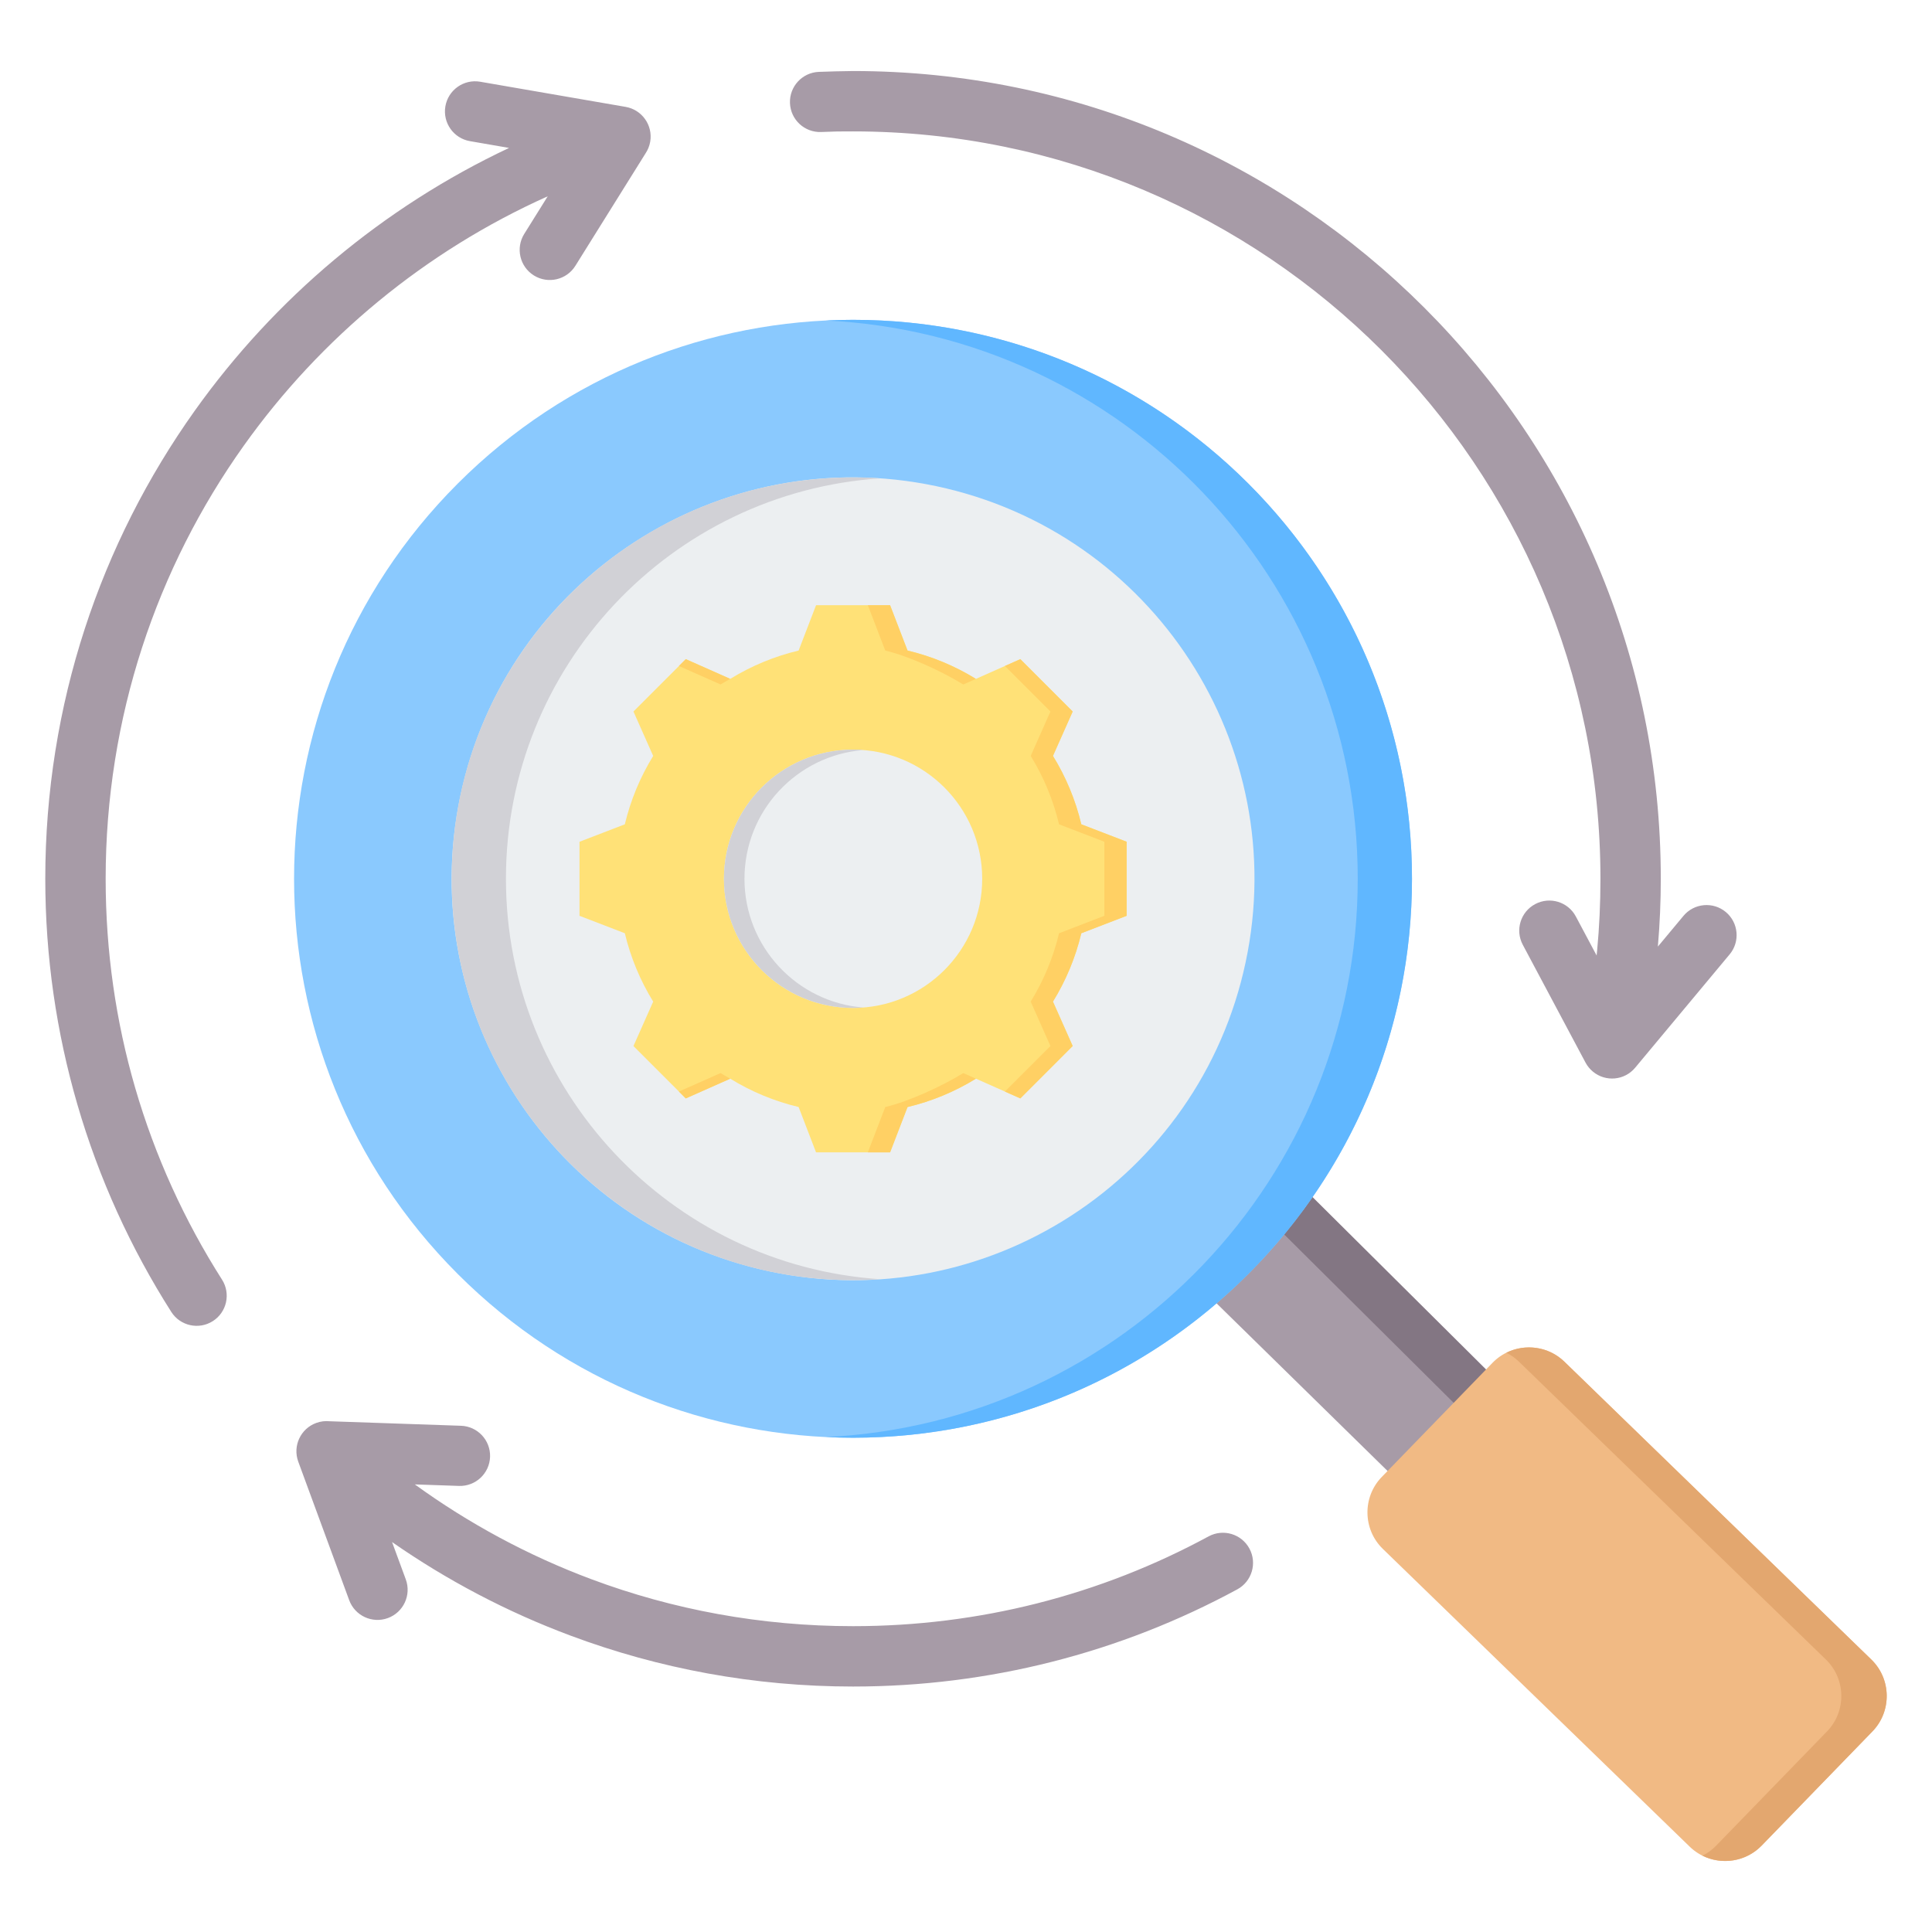 <svg width="80" height="80" viewBox="0 0 80 80" fill="none" xmlns="http://www.w3.org/2000/svg">
<rect x="0" y="0" width="80" height="80" fill="#333333" stroke="none"/>
<g clip-path="url(#clip0_753_4375)">
<rect width="80" height="80" fill="white"/>
<path fill-rule="evenodd" clip-rule="evenodd" d="M22.68 8.128C17.62 10.395 13.279 13.983 10.095 18.454C6.493 23.51 4.375 29.7 4.375 36.389C4.375 39.402 4.801 42.305 5.596 45.041C6.421 47.88 7.642 50.55 9.193 52.986C9.562 53.566 9.392 54.336 8.812 54.705C8.232 55.074 7.463 54.904 7.093 54.324C5.415 51.687 4.095 48.801 3.204 45.734C2.339 42.758 1.875 39.622 1.875 36.389C1.875 29.168 4.167 22.479 8.063 17.009C11.379 12.354 15.859 8.585 21.079 6.125L19.462 5.845C18.782 5.729 18.326 5.084 18.442 4.404C18.558 3.725 19.202 3.268 19.882 3.384L25.903 4.425C26.583 4.541 27.04 5.186 26.924 5.866C26.893 6.045 26.826 6.208 26.731 6.35L23.826 11.005C23.462 11.591 22.692 11.77 22.107 11.406C21.522 11.042 21.343 10.272 21.707 9.687L22.68 8.128ZM69.708 37.925C70.147 37.397 70.932 37.325 71.461 37.764C71.989 38.204 72.061 38.989 71.622 39.517L67.709 44.211C67.27 44.74 66.485 44.812 65.957 44.372C65.829 44.266 65.728 44.139 65.654 44.001L63.055 39.121C62.732 38.514 62.961 37.76 63.568 37.437C64.175 37.113 64.929 37.342 65.252 37.949L66.113 39.565C66.12 39.49 66.128 39.416 66.135 39.342C66.224 38.399 66.271 37.414 66.271 36.388C66.271 27.842 62.807 20.105 57.206 14.505C51.606 8.905 43.869 5.441 35.323 5.441C34.971 5.441 34.761 5.442 34.667 5.444C34.471 5.448 34.248 5.456 34.005 5.466C33.317 5.493 32.738 4.958 32.711 4.27C32.684 3.583 33.219 3.003 33.907 2.976C34.118 2.968 34.349 2.96 34.608 2.954C34.969 2.945 35.217 2.941 35.323 2.941C44.559 2.941 52.921 6.685 58.974 12.737C65.027 18.79 68.77 27.152 68.77 36.389C68.77 37.311 68.73 38.248 68.649 39.196L69.708 37.925ZM16.803 65.399C17.04 66.046 16.708 66.763 16.061 67.001C15.414 67.238 14.697 66.906 14.459 66.259L12.35 60.523C12.113 59.876 12.445 59.159 13.092 58.922C13.276 58.854 13.464 58.833 13.646 58.851L19.087 59.038C19.774 59.06 20.314 59.635 20.293 60.323C20.271 61.01 19.696 61.55 19.009 61.529L17.177 61.466C19.413 63.087 21.872 64.416 24.5 65.396C27.86 66.65 31.507 67.336 35.323 67.336C37.952 67.336 40.5 67.01 42.93 66.396C45.438 65.762 47.825 64.822 50.047 63.617C50.654 63.291 51.41 63.518 51.737 64.125C52.063 64.731 51.836 65.488 51.229 65.814C48.827 67.116 46.247 68.133 43.535 68.818C40.904 69.483 38.152 69.836 35.323 69.836C31.219 69.836 27.278 69.092 23.631 67.73C20.99 66.745 18.508 65.436 16.234 63.853L16.803 65.399ZM52.667 48.04C51.544 49.642 50.222 51.095 48.739 52.364L59.419 62.834L63.486 58.643L52.667 48.04Z" fill="#A79BA7"/>
<path fill-rule="evenodd" clip-rule="evenodd" d="M52.739 47.968C52.529 48.657 52.137 49.18 51.576 49.527L62.186 60.067L63.485 58.644L52.739 47.968Z" fill="#837683"/>
<path fill-rule="evenodd" clip-rule="evenodd" d="M72.945 76.423L77.534 71.694C78.34 70.863 78.319 69.525 77.489 68.719L64.779 56.385C63.948 55.579 62.609 55.599 61.803 56.43L57.215 61.159C56.409 61.989 56.429 63.329 57.259 64.135L69.969 76.468C70.8 77.273 72.139 77.254 72.945 76.423Z" fill="#F1BA84"/>
<path fill-rule="evenodd" clip-rule="evenodd" d="M62.898 56.385L75.608 68.719C76.439 69.525 76.459 70.863 75.653 71.694L71.064 76.423C70.894 76.598 70.701 76.737 70.494 76.84C71.292 77.236 72.293 77.095 72.945 76.423L77.533 71.694C78.339 70.863 78.319 69.525 77.489 68.719L64.778 56.386C64.123 55.749 63.15 55.628 62.373 56.014C62.562 56.107 62.739 56.231 62.898 56.385Z" fill="#E3A76F"/>
<path d="M51.688 52.754C60.726 43.715 60.726 29.061 51.687 20.022C42.648 10.984 27.994 10.984 18.955 20.023C9.917 29.061 9.917 43.716 18.956 52.755C27.995 61.793 42.649 61.793 51.688 52.754Z" fill="#8AC9FE"/>
<path fill-rule="evenodd" clip-rule="evenodd" d="M35.323 13.243C48.105 13.243 58.468 23.605 58.468 36.388C58.468 49.171 48.105 59.533 35.323 59.533C34.946 59.533 34.572 59.523 34.199 59.505C46.46 58.919 56.221 48.794 56.221 36.388C56.221 23.982 46.46 13.857 34.199 13.271C34.572 13.253 34.946 13.243 35.323 13.243Z" fill="#60B7FF"/>
<path d="M51.58 39.839C53.486 30.861 47.752 22.037 38.773 20.132C29.794 18.226 20.971 23.96 19.066 32.939C17.16 41.917 22.894 50.741 31.872 52.646C40.851 54.552 49.675 48.818 51.58 39.839Z" fill="#ECEFF1"/>
<path fill-rule="evenodd" clip-rule="evenodd" d="M35.322 19.769C35.7 19.769 36.075 19.783 36.446 19.808C27.792 20.386 20.95 27.587 20.95 36.388C20.95 45.189 27.792 52.391 36.446 52.969C36.075 52.994 35.7 53.008 35.322 53.008C26.144 53.008 18.703 45.567 18.703 36.388C18.703 27.209 26.144 19.769 35.322 19.769Z" fill="#D1D1D6"/>
<path fill-rule="evenodd" clip-rule="evenodd" d="M37.579 26.937C38.58 27.175 39.535 27.572 40.41 28.111L42.25 27.294L44.418 29.462L43.601 31.301C44.141 32.177 44.537 33.132 44.775 34.133L46.652 34.855V37.921L44.775 38.644C44.537 39.644 44.14 40.599 43.601 41.475L44.418 43.314L42.25 45.482L40.411 44.666C39.536 45.205 38.58 45.602 37.58 45.84L36.857 47.717H33.791L33.069 45.839C32.068 45.601 31.113 45.205 30.238 44.666L28.398 45.483L26.23 43.315L27.047 41.475C26.508 40.6 26.111 39.644 25.873 38.644L23.996 37.922V34.855L25.873 34.133C26.111 33.133 26.508 32.177 27.047 31.302L26.23 29.462L28.398 27.294L30.238 28.111C31.113 27.572 32.068 27.176 33.069 26.938L33.791 25.061H36.857L37.579 26.937Z" fill="#FFE177"/>
<path fill-rule="evenodd" clip-rule="evenodd" d="M30.236 44.666L28.397 45.483L28.113 45.199L29.838 44.433C29.969 44.514 30.102 44.591 30.236 44.666ZM37.578 26.938C38.578 27.175 39.534 27.572 40.409 28.111L39.886 28.343C39.011 27.804 37.657 27.175 36.657 26.938L35.935 25.06H36.856L37.578 26.938ZM40.41 44.666C39.534 45.205 38.579 45.602 37.578 45.84L36.856 47.717H35.935L36.657 45.84C37.658 45.602 39.011 44.973 39.887 44.434L40.41 44.666ZM28.113 27.577L28.397 27.294L30.236 28.111C30.102 28.185 29.969 28.263 29.838 28.343L28.113 27.577ZM41.611 27.577L42.249 27.294L44.417 29.462L43.6 31.301C44.139 32.177 44.536 33.133 44.774 34.133L46.651 34.855V37.921L44.774 38.644C44.536 39.644 44.139 40.599 43.6 41.475L44.417 43.314L42.249 45.483L41.611 45.199L43.496 43.314L42.679 41.475C43.218 40.599 43.615 39.644 43.853 38.644L45.73 37.921V34.855L43.853 34.133C43.615 33.133 43.218 32.177 42.679 31.301L43.496 29.462L41.611 27.577Z" fill="#FFD064"/>
<path d="M35.324 41.736C38.277 41.736 40.671 39.342 40.671 36.389C40.671 33.435 38.277 31.041 35.324 31.041C32.37 31.041 29.977 33.435 29.977 36.389C29.977 39.342 32.37 41.736 35.324 41.736Z" fill="#ECEFF1"/>
<path fill-rule="evenodd" clip-rule="evenodd" d="M35.324 31.041C32.37 31.041 29.977 33.435 29.977 36.389C29.977 39.342 32.37 41.736 35.324 41.736C35.467 41.736 35.609 41.73 35.749 41.719C32.995 41.502 30.827 39.199 30.827 36.389C30.827 33.578 32.995 31.275 35.749 31.058C35.609 31.047 35.467 31.041 35.324 31.041Z" fill="#D1D1D6"/>
</g>
<defs>
<clipPath id="clip0_753_4375">
<rect width="80" height="80" fill="white"/>
</clipPath>
</defs>
</svg>

